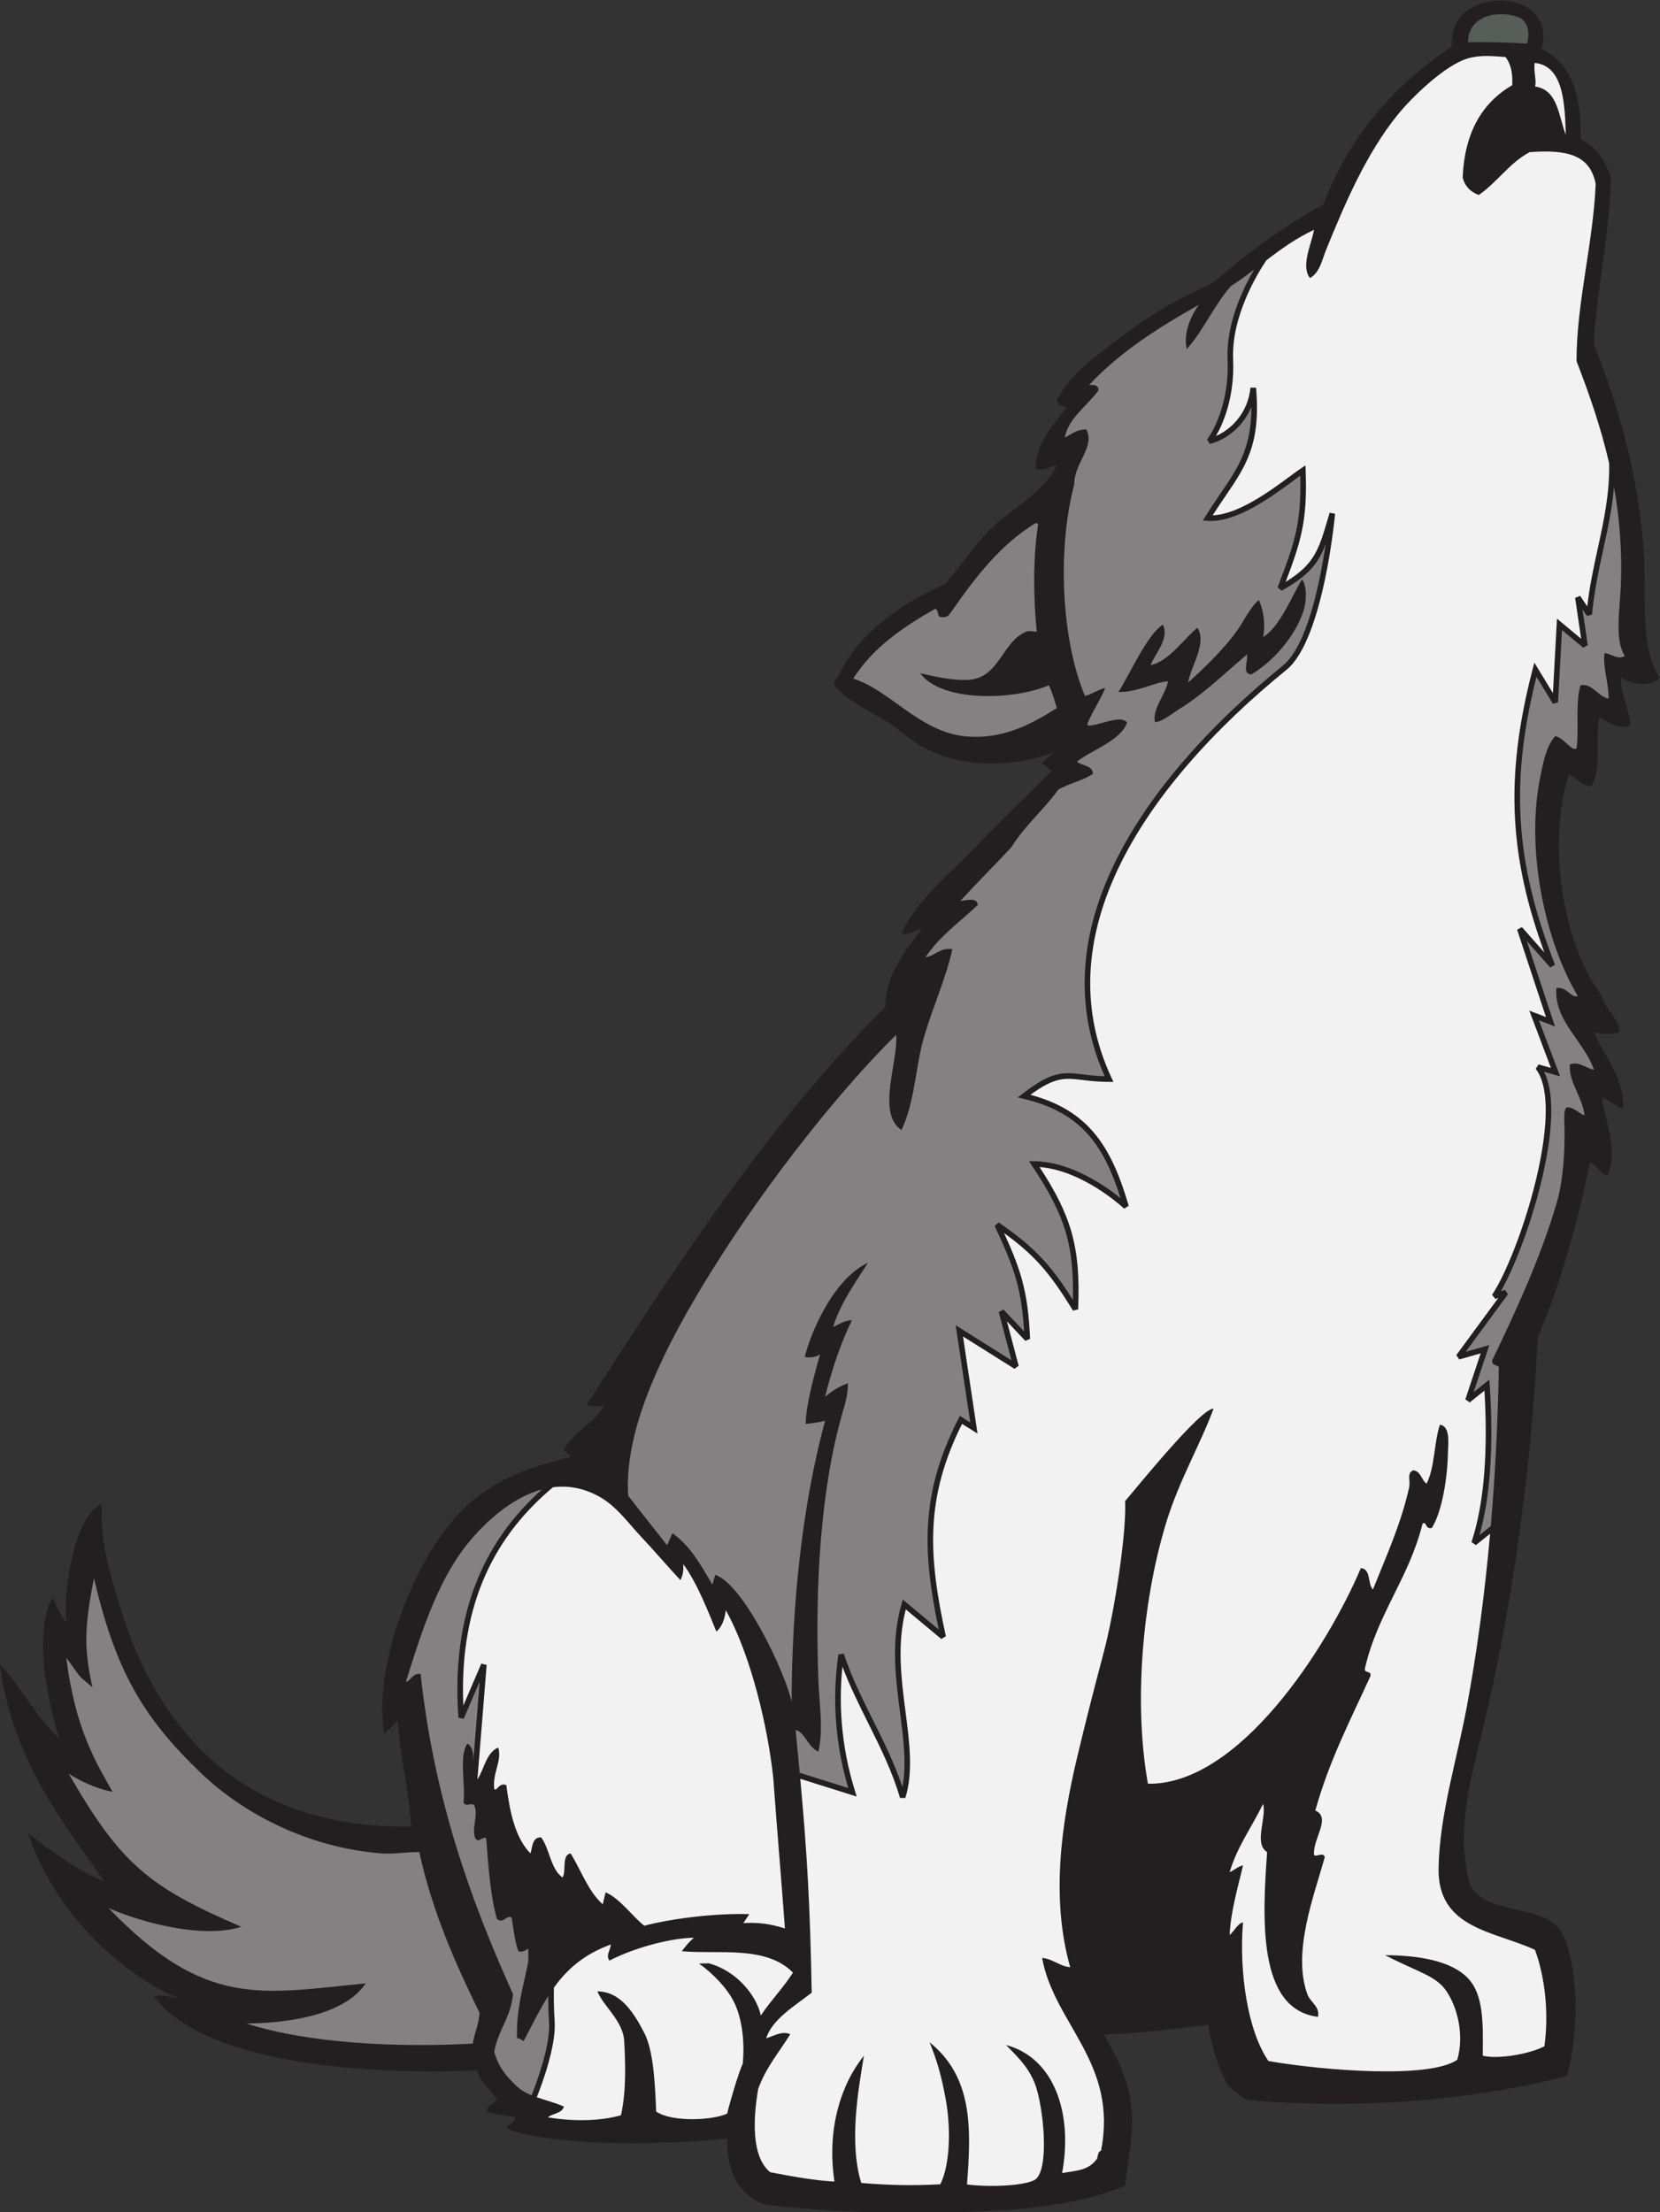<?xml version="1.0" encoding="UTF-8" standalone="no"?>
<svg
   xmlns:dc="http://purl.org/dc/elements/1.1/"
   xmlns:cc="http://creativecommons.org/ns#"
   xmlns:rdf="http://www.w3.org/1999/02/22-rdf-syntax-ns#"
   xmlns:svg="http://www.w3.org/2000/svg"
   xmlns="http://www.w3.org/2000/svg"
   viewBox="0 0 594.72 792.52"
   height="792.52"
   width="594.72"
   xml:space="preserve"
   id="svg2"
   version="1.1"><rect x="0" y="0" width="594.72" height="792.52" fill="#333333" stroke="none"/><defs
     id="defs6" /><g
     transform="matrix(1.333,0,0,-1.333,0,792.52)"
     id="g10"><g
       transform="scale(0.1)"
       id="g12"><path
         id="path14"
         style="fill:#231f20;fill-opacity:1;fill-rule:evenodd;stroke:none"
         d="m 2833.2,3923.72 c -123.26,-44.28 -286.88,-50.77 -410.41,54.01 -51.81,43.95 -128.04,69.42 -175.97,119.92 -13.12,13.83 1.4,20.3 10.38,38.48 56.03,113.44 164.62,185.78 284.4,241.19 38.77,45.96 71.04,93.51 111.59,136.81 58.94,62.91 146.08,99.7 187.21,180 -20.04,-0.15 -37.48,-18.76 -57.6,-7.2 0.91,66.41 47.85,117.66 82.8,162 -5.79,9.14 -22.7,2.34 -25.2,21.6 42.13,79.23 118.82,127.88 187.2,180 69.39,52.88 146.94,96.72 230.4,133.19 91.34,79.07 188.86,151.94 298.8,212.41 71.13,185.67 191.91,321.68 345.6,424.8 -13.85,167.48 287.16,162.88 241.21,-7.21 78.09,-37.09 107.33,-123.06 104.39,-241.2 42.73,-24.46 63.04,-53.62 81.53,-102.32 -2.7,-159.63 -40.14,-305.39 -45.53,-452.07 63.69,-157.28 116.73,-337.78 133.2,-543.6 9.87,-123.36 -12.98,-265.35 43.2,-349.2 -17.74,-30.82 -82.77,-16.96 -104.4,0 0.38,-49.4 25.33,-91.48 25.2,-129.6 -32.89,-11.9 -60.95,10.61 -82.8,21.59 -11.59,-56.8 7.29,-144.08 -21.6,-183.6 -21.81,-5.43 -37.95,23.88 -61.2,28.8 -61.04,-204.41 -6.84,-468.38 90,-594 8.13,-38.13 48.03,-61.45 46.8,-97.19 -17.54,-5.55 -48.64,-5.63 -68.4,0 22.27,-55.92 83.36,-122.81 79.2,-205.2 -19.78,3.42 -35.06,22.54 -57.6,28.8 6.14,-48.43 45.27,-146.71 14.4,-208.8 -16.02,1.27 -28.5,28.43 -46.8,36 -31.81,-158.93 -80,-329.58 -140.4,-471.6 -16.93,-353.9 -66.84,-706.46 -140.4,-1022.4 -34.43,-147.92 -81.83,-289.13 -43.2,-442.81 40.1,-94.285 209.65,-50.093 252,-140.398 43.05,-91.77 41.02,-265.188 10.8,-377.996 -242.49,-64.492 -558.96,-92.641 -860.4,-64.797 -20.41,8.391 -31.39,26.211 -50.4,35.996 -26.25,46.953 -43.72,102.688 -54,165.605 -80.64,-8.359 -180.72,-24.667 -280.81,-25.207 C 2996,426.406 3035.82,360.41 3042,269.727 3046.55,202.93 3031,136.438 3024,71.731 2919.84,26.863 2787.75,9.434 2653.19,3.328 2456.28,-5.613 2246.02,-2.59 2052,21.328 c -64.33,26.863 -98.94,83.457 -97.2,176.399 -168.89,-14.512 -335.7,-18.918 -495.66,3.203 -33.46,4.629 -74.01,13.023 -98.34,25.593 7.02,9.954 20.64,15.372 25.2,28.797 -23.1,4.504 -56.69,7.961 -77.38,14.868 -1.08,16.875 22.03,23.894 26.99,31.941 -15.33,29.082 -44.85,43.957 -54.01,79.199 -113.74,-5.312 -700.287,-22.195 -867.6,197.996 18.926,9.281 44.305,-2.781 64.801,-3.601 C 341.195,632.004 148.367,795.535 75.602,1018.52 150.004,961.926 215.945,914.148 280.801,888.926 167.832,1049.56 32.129,1218.65 0,1472.13 c 58.242,-60.84 95.602,-140.77 158.398,-198 -28.617,102.81 -70.23,270.18 -17.992,378 12.324,-23.73 23.106,-48.9 39.594,-68.4 -12.504,62.24 13.031,281.74 93.598,320.4 -4.688,-103.79 19.64,-177.47 44.769,-262.8 104.602,-355.18 339.301,-610.35 786.833,-604.81 -7.23,105.22 -30.81,191.45 -36,284.41 l -36.37,-34.63 c -27.81,155.71 53.77,401.15 162.85,546.72 96.23,128.44 210.52,164.82 337.92,197.11 -2.39,10.8 -16.26,10.14 -17.99,21.6 28.39,46 79.55,69.24 107.99,115.2 -15.34,1.45 -37.08,-3.49 -46.8,3.6 244.49,379.51 490.13,757.87 802.8,1069.2 -0.9,88.71 55.74,150.48 97.2,208.79 -19.48,-0.72 -35.3,-20.93 -54.01,-10.79 45.39,92.83 126.14,155.92 194.41,226.8 68.33,70.93 139.24,139.11 208.8,208.79 -3.02,4.19 -13.18,10.41 -25.9,20.41 6.9,9.98 17.07,15.67 33.1,29.99 v 0" /><path
         id="path16"
         style="fill:#575e5a;fill-opacity:1;fill-rule:evenodd;stroke:none"
         d="m 4078.8,5900.13 c 23.37,-7.79 35.74,-36.38 25.2,-72 -37.23,2.63 -105.2,5 -158.4,3.6 -0.64,66.12 71.67,88.89 133.2,68.4 v 0" /><path
         id="path18"
         style="fill:#848182;fill-opacity:1;fill-rule:evenodd;stroke:none"
         d="m 2786.39,4247.73 c -9.59,0 -19.96,3.75 -28.79,0 -66.02,-28.16 -71.64,-127.15 -158.4,-129.6 -39.97,-1.14 -84.92,8.12 -126.01,18 56.99,-78.38 250.96,-72.96 345.61,-32.41 9.31,-18.29 15.2,-40 21.6,-61.2 -67.03,-42.38 -146.85,-86.54 -248.4,-75.59 -122.09,13.15 -199.79,123.68 -298.81,154.8 52.68,82.92 133.14,138.07 219.6,187.2 10.96,-1.05 4.98,-19.04 14.41,-21.61 19.03,-2.23 21.28,2.09 32.4,18.01 61.96,88.82 128.82,175.98 223.2,234 4.18,0.58 6.41,-0.8 7.2,-3.6 -14.2,-94.54 -12.5,-195.02 -3.61,-288 v 0" /><path
         id="path20"
         style="fill:#848182;fill-opacity:1;fill-rule:evenodd;stroke:none"
         d="M 291.953,817.527 C 394.652,772.766 554.047,736.191 648.145,767.422 402.055,873.918 325.57,933.586 184.68,1178.7 c 43.718,-28.07 90.105,-43.91 117.722,-48.57 -40.714,73.22 -100.14,164.68 -124.144,360.25 45.773,-62.33 25.437,-41.42 70.14,-79.45 -21.992,99.19 -22.867,158.84 4.219,293.02 57.449,-246.22 130.289,-373.1 287.383,-523.42 119.063,-113.93 294.609,-201.46 486,-216.01 33.16,-2.516 66.38,4.171 100.8,3.605 35.76,-162.234 97.05,-298.945 162,-432 -1.64,-31.965 -13.94,-53.254 -18,-82.793 -203.71,-10.805 -438.425,-0.039 -608.398,53.992 123.375,1.348 265.95,26.121 320.395,107.996 C 703.66,588.047 552.461,546.25 291.953,817.527 v 0" /><path
         id="path22"
         style="fill:#848182;fill-opacity:1;fill-rule:evenodd;stroke:none"
         d="m 1271.76,1209.43 c 1,20.86 0.06,40.03 -15.36,50.3 -23.73,-32.68 -4.67,-108.14 -10.79,-158.4 6.32,-13.39 21.58,0.89 28.79,-7.2 12.79,-26.06 -8.87,-64.27 3.6,-90 8.79,-13.212 22.35,9.95 28.8,0 6.08,-75.525 10.84,-152.36 28.81,-216.005 18.25,-14.023 26.62,13.32 39.59,3.605 5.16,-30.851 8.2,-63.8 18,-90 12.25,-4.425 20.88,4.122 26.68,7.274 v -35.137 c -12.34,-63.992 -32.91,-126.98 -30.28,-206.14 8.95,0.554 11.14,-5.657 18,-7.2 22.82,43.465 42.71,84.168 65.86,120.598 -0.02,-19.887 0.53,-43.52 2.26,-69.492 4.25,-63.711 -35.41,-168.086 -47.02,-197.07 -14.75,6.062 -28.25,13.417 -39.1,23.562 -26.72,25 -50.77,52.434 -61.2,93.605 10.45,57.95 44.52,92.274 50.4,154.793 -115.12,254.485 -212.31,526.897 -248.39,860.407 -22.63,2.22 -24.02,-16.79 -39.61,-21.61 45.82,146.18 90.91,289.08 183.6,392.41 44.43,49.53 108.61,105.2 182.21,124.96 -66.28,-59.36 -123.9,-131.45 -164.55,-221.5 -47.04,-104.21 -71.33,-232.28 -60.02,-392.21 l 14.38,-2.41 42.85,99.99 -17.51,-217.13 v 0" /><path
         id="path24"
         style="fill:#848182;fill-opacity:1;fill-rule:evenodd;stroke:none"
         d="m 4337.8,4637.03 c 14.97,-83.44 22.62,-173.09 18.2,-270.51 -2.82,-61.97 -16.47,-141.34 10.8,-183.59 -17.39,-12.77 -38.39,6.81 -54,7.2 -6.38,-30.71 10.84,-81.45 10.81,-122.4 -29.8,6.04 -44.63,42.75 -75.61,35.99 -14.6,-44.95 -3.6,-121.22 -10.8,-169.19 -12.6,-10.67 -34.49,29.77 -57.6,32.4 -23.65,-26.64 -31.78,-70.11 -39.6,-108 -41.64,-201.69 16.09,-450.84 100.8,-590.41 -18.58,-6.49 -29.02,26.12 -57.6,21.61 -8,-86.39 74.64,-143.47 100.8,-219.6 -21.78,4.03 -40.85,23.82 -64.8,14.4 -3.46,-48.09 33.44,-86.38 39.6,-136.8 -17.35,5.44 -25.16,20.43 -46.8,21.6 -10.41,-3.75 -7.53,-33.37 -7.2,-50.41 1.27,-66.42 -2.84,-145.4 -21.6,-208.79 -44.03,-148.78 -108.66,-287.35 -172.8,-421.21 -1.76,-13.75 12.74,-11.26 18,-17.99 -2.57,-144.89 -9.77,-288.04 -21.66,-427.09 l -30.38,-24.3 c 14.39,50.51 23.02,106.21 27.59,162.87 6.65,82.4 4.8,167.01 -0.18,240.71 l -0.97,14.34 -11.22,-8.97 -30.94,-24.75 37.67,113.01 4.48,13.46 -13.65,-3.91 -50.01,-14.29 113.94,154.97 -8.38,11.54 -10.94,-3.65 c 41.63,72.36 95.98,219.14 121.33,352.86 18.08,95.41 21.38,184.64 -5.03,236.93 l 28.62,-8.17 14.32,-4.1 -5.26,13.94 -51.64,136.68 28.43,-10.93 14.75,-5.68 -4.96,15.02 -71,214.94 63.42,-71.69 12.57,7.68 c -54.76,139.93 -85.13,264.47 -92.31,390.59 -6.88,121.21 7.63,243.95 42.5,383.26 l 44.06,-72.39 13.89,3.52 10.61,194.41 57.03,-47.53 12.22,6.86 -14.19,96.42 11.96,-17.91 13.68,3.48 c 5.72,62.67 18.14,119.59 30.27,175.23 12.15,55.72 24.02,110.18 28.78,168.34 v 0" /><path
         id="path26"
         style="fill:#848182;fill-opacity:1;fill-rule:evenodd;stroke:none"
         d="m 2149.37,1181.19 c -3.33,35.91 -6.98,73.78 -10.97,114.53 22.98,-2.69 34.1,-47.15 61.2,-57.59 13.86,60.85 2.36,127.39 0,190.8 -9.35,251.64 5.04,512.2 64.79,720 6,20.84 15.47,50.91 14.41,79.2 -26.36,-10.2 -39.96,-19.3 -61.2,-36 20.34,80.93 43.41,145.84 72,205.19 -18.88,0.7 -38.65,-13.2 -50.4,-18 21.03,67.78 62.76,123.14 93.59,172.81 -102.97,-49.83 -160.3,-210.67 -169.74,-253.38 10.96,-2.25 26.87,-2.3 40.97,6.89 -14.08,-49.05 -38.75,-138.35 -38.47,-186.89 20.98,1.89 38.16,4.82 52.05,8.57 -61.51,-226.95 -89.38,-493.03 -90,-755.99 -13.06,68.25 -125.17,313.46 -205.2,342 l -7.78,-26.52 c -29.46,49.73 -58.98,104.72 -107.42,138.11 l -14.4,-32.39 c -34.51,44.69 -69.96,88.44 -104.4,133.19 -11.85,178.24 93.18,394.26 226.83,608.2 156.3,250.19 354.56,494.73 493.17,630.21 6.64,-70.47 -53.63,-210.29 14.39,-255.61 36.94,77.26 37.15,170.67 61.21,252.01 24.06,81.32 58.3,155.61 75.6,234 -35.79,4.58 -44.67,-17.73 -72,-21.6 37.31,56.28 92.17,95.03 140.4,140.39 -2.18,21.62 -29.74,12.33 -46.8,10.81 44.54,49.05 91.53,95.66 136.8,144 35.59,58.02 86.86,100.34 126,154.8 28.31,17.28 66.89,24.3 93.6,43.2 -1.67,23.52 -30,20.39 -43.2,32.39 37.01,30.19 117.2,55.32 134.75,104.97 -16.29,23.54 -78.04,-10.27 -105.95,-7.76 -7.28,4.2 44.58,85.93 46.8,100.79 -19.47,-4.8 -34.07,-16 -54,-21.59 -62.2,147.82 -75.86,390.12 -28.8,568.79 -0.68,57.16 57.14,100.91 32.4,147.61 -26.44,0.04 -39.6,-13.2 -57.6,-21.6 7.91,49.7 60.57,85.82 90,126 1.21,14.41 -10.29,16.11 -25.2,14.4 81.81,88.58 186.23,154.57 295.2,216 -17.18,-22.95 -43.49,-73.82 -32.4,-118.81 45.59,50.41 73.53,118.48 118.8,169.2 21.42,13.91 41.78,28.87 61.88,44.1 -30.67,-52.95 -75.15,-146.95 -71.05,-241.37 5.98,-137.38 -54.89,-214.93 -55.06,-215.15 l 7.79,-11.8 c 31,7.97 61.6,27.13 84.74,55.18 10.68,12.94 19.76,27.78 26.57,44.3 0.38,-110.24 -35.57,-163.03 -83.09,-232.78 -12.82,-18.81 -26.47,-38.85 -40.73,-61.92 l -6.43,-10.43 12.21,-0.99 c 76.79,-6.27 175.12,66.55 231.12,108.02 6.76,5.01 12.89,9.55 18.25,13.41 1.64,-61.95 -1.87,-106.43 -11.01,-149.02 -9.83,-45.76 -26.28,-89.8 -49.84,-151.09 l 10.66,-9.19 c 74,41.62 99.26,73.96 118.7,126.08 -15.47,-103.52 -50.07,-274.3 -114.9,-326.96 -182.71,-148.46 -375.83,-348.71 -471.62,-573.02 -71.51,-167.44 -88.84,-348.2 -7.52,-530.78 -23.46,0.59 -42.12,2.85 -58.38,4.82 -53.39,6.46 -82.1,9.94 -162.92,-52.23 l -12.48,-9.6 15.35,-3.62 c 82.42,-19.38 138.08,-53.37 178.74,-101.71 36.54,-43.47 61.23,-98.74 82.41,-165.54 -31.39,25.52 -68.79,50.08 -108.31,68.38 -40.38,18.7 -83.04,30.92 -123.86,31.05 l -14.02,0.05 7.78,-11.67 c 46.29,-69.43 75.33,-124.48 91.92,-182.73 14.89,-52.26 19.81,-107.43 18.25,-178.25 -27.5,43.55 -51.59,77.13 -79.15,107.26 -31.89,34.86 -68.38,65.08 -120.12,100.77 l -11.03,-9.32 c 28.6,-60.84 47.18,-104.87 59.37,-149.7 10.8,-39.71 16.57,-80.21 19.86,-133.89 l -55.55,59.02 -12.69,-7.03 34.31,-129.6 -136.23,85.63 -13.8,8.68 2.41,-16.1 36.76,-245.01 -21.04,13.14 -6.92,4.32 -3.71,-7.28 c -53.38,-104.53 -77.46,-196.68 -82.19,-290.31 -4.43,-87.26 7.99,-175.62 29.14,-276.49 l -87.76,73.14 -8.76,7.3 -3.23,-10.99 c -29.16,-99.66 -16.29,-199.4 -4.24,-292.66 9.26,-71.77 18.02,-139.64 6.29,-199.64 -20.82,62.52 -49.51,120.09 -78.34,177.96 -28.91,58.01 -57.97,116.32 -79.11,179.71 l -14.53,-1.29 c -9.08,-63.1 -10.8,-125.97 -5.72,-187.65 4.81,-58.42 15.73,-115.97 32.29,-171.85 l -130.49,41.01 z M 3218.4,4258.52 c -40.04,-33.16 -76.06,-89.52 -126,-100.79 10.78,29.21 52.11,72.8 32.74,108.79 -42.64,-27.6 -89.33,-134.57 -119.14,-180.79 48.77,-1.7 98.73,26.91 133.2,28.8 -4.88,-32.67 -43.52,-75.73 -35.01,-109.91 20.09,0.94 49.44,25.57 63.81,34.31 67.72,41.21 131.09,104.1 183.6,147.59 2.76,-22.09 -14.02,-49.55 10.8,-54 56.11,32.71 116.04,98.1 140.4,169.21 9.37,27.33 10.16,70.53 -3.6,86.4 -29.4,-48.52 -59.47,-127.73 -104.4,-154.81 7.01,32.77 0.81,74.43 -11.55,99.43 -18.43,-14.86 -34.64,-45.06 -46.05,-63.42 -13.4,-21.55 -27.96,-40.09 -43.2,-57.6 -31.21,-35.89 -65.39,-69.02 -100.8,-100.8 7.4,44.39 51.31,105.16 25.2,147.59 v 0" /><path
         id="path28"
         style="fill:#f2f2f2;fill-opacity:1;fill-rule:evenodd;stroke:none"
         d="m 2181.6,590.129 c -4.35,238.172 -12.72,378.055 -30.74,574.891 l 138.08,-43.39 13.67,-4.29 -4.3,13.67 c -18.5,58.89 -30.61,119.97 -35.74,182.25 -4.16,50.56 -3.71,101.79 1.66,153.12 20.01,-52.94 44.71,-102.49 69.28,-151.8 32.47,-65.15 64.75,-129.93 85.37,-200.94 l 14.32,-0.14 c 21.56,68.98 11.42,147.55 0.6,231.31 -11.4,88.26 -23.55,182.42 0.71,275.51 l 95.52,-79.6 12.13,7.35 c -23.61,108.57 -37.98,202.01 -33.33,293.86 4.52,89.37 27.12,177.46 76.85,276.92 l 27.87,-17.41 13.77,-8.62 -2.41,16.06 -36.73,244.97 138.47,-87.04 11.22,8.23 -31.6,119.4 49.37,-52.46 12.95,5.48 c -3.1,65.2 -9.04,111.72 -21.49,157.55 -10.64,39.09 -26.04,77.56 -48.49,126.65 38.94,-28.22 68.44,-53.75 94.72,-82.48 31.22,-34.13 57.95,-72.84 90.56,-126 l 13.89,3.6 c 3.38,84.52 -0.99,147.7 -18.06,207.65 -16.07,56.39 -43.3,109.59 -85.81,174.67 34.14,-2.53 69.48,-13.42 103.3,-29.08 46.68,-21.62 90.41,-52.31 124.23,-82.75 l 12.19,7.68 c -23.49,79.81 -50.32,145.01 -92.77,195.48 -40.12,47.71 -93.92,82.05 -171.48,102.79 66.54,48.66 92.88,45.48 139.56,39.83 19.32,-2.34 41.97,-5.09 71.82,-5.09 h 11.74 l -4.97,10.67 c -84.85,181.82 -68.53,362.3 2.83,529.4 94.67,221.68 286.09,420.04 467.28,567.27 99.93,81.19 130.56,418.4 130.65,419.36 l -14.61,2.82 c -1.02,-3.4 -3.26,-10.95 -5.38,-18.09 -24.38,-82.21 -35.7,-120.3 -112.91,-167.79 19.75,51.81 33.88,91.64 42.84,133.36 10.1,47.01 13.54,95.95 10.93,166.38 l -0.49,13.23 -11.08,-7.21 c -7.62,-4.98 -17.86,-12.56 -30.15,-21.67 -51.13,-37.87 -138.65,-102.68 -208.26,-105.28 11.42,17.94 22.68,34.47 33.36,50.15 56.05,82.26 96.52,141.67 83.32,292.98 l -14.94,0.09 c -3.44,-34.41 -16.9,-63.79 -35.76,-86.67 -16.04,-19.44 -36,-34.18 -57.01,-43.29 18.33,31.76 50.56,103.08 46.08,206.22 -5.07,116.64 67.31,233.3 89.58,266.27 39.67,30.12 80.15,59.42 127.79,81.57 -5.78,-36.13 -36.57,-97.05 -10.8,-129.6 26.91,14.99 32.94,50.41 43.2,75.59 52.85,129.74 107.88,257.61 191.34,361.81 37.52,46.83 128.21,135.31 190.26,152.99 34.91,9.96 65.79,6.02 100.79,3.61 13.6,-17.61 19.84,-42.57 18.01,-75.61 -80.29,-46.91 -128.15,-126.25 -133.2,-248.39 6.18,-23.83 21.32,-38.69 43.2,-46.8 49.75,34.25 82.03,85.97 136.8,115.19 100.9,7.3 162.36,-7.09 177.46,-85.59 -7.05,-162.54 -51.47,-318.26 -51.46,-476 32.6,-84.5 64.82,-175.06 87.66,-274.58 1.48,-81.8 -14.25,-154 -30.49,-228.49 -10.85,-49.77 -21.94,-100.57 -28.36,-156.25 l -18.92,28.37 -13.65,-5.24 16.18,-110.03 -53.46,44.55 -11.48,9.57 -0.82,-14.96 -10.1,-185.22 -40.73,66.92 -9.18,15.07 -4.45,-17.1 c -38.46,-148.1 -54.67,-277.38 -47.41,-405.02 6.6,-116.06 32.58,-230.73 78.84,-356.92 l -60.47,68.35 -12.72,-7.29 77.47,-234.51 -29.25,11.25 -15.58,5.99 5.9,-15.62 52.28,-138.38 -33.07,9.45 -7.94,-11.84 c 34.75,-44.21 32.46,-139.04 12.92,-242.12 -27.3,-144 -88.34,-302.92 -130.01,-365.08 l 8.56,-11.28 8.11,2.71 -112.95,-153.62 8.09,-11.64 57.41,16.41 -41.2,-123.62 11.81,-8.21 39.5,31.6 c 4.22,-69.56 5.42,-147.83 -0.74,-224.15 -5.22,-64.6 -15.69,-127.71 -34.06,-182.8 l 11.82,-8.2 38.22,30.59 c -14.48,-162.58 -35.42,-319.39 -62.93,-466.66 -26.34,-140.99 -72.98,-288.61 -75.61,-432.008 -2.99,-163.184 150.22,-168.984 259.21,-219.602 26.24,-71.597 37.88,-168.465 25.2,-259.195 -42,-21.555 -125.9,-35.332 -165.6,-25.195 0.85,86.883 2.59,161.597 -38.43,206.597 -43.67,47.903 -132.9,63.305 -224.37,63.403 96.15,-48.535 138.05,-56.125 165.6,-97.2 29.27,-43.64 47.73,-117.39 28.8,-183.601 -72.86,-51.984 -360.01,-29.231 -507.6,-3.606 -55.37,79.805 -79.41,237.93 -68.4,372.403 -13.1,-1.571 -23.36,-22.821 -36,-34.004 3,65.613 24.2,135.43 36.1,187.5 -14.59,-3.223 -23.44,-13.164 -36.1,-18.289 21.1,70.097 60.33,122.067 90,183.597 10.15,-37.65 -26.13,-106.785 10.8,-129.605 -12.6,-178.184 -26.28,-423.098 136.8,-442.805 5.5,28.274 -20.74,38.774 -28.79,61.203 -40.61,113.008 17.74,263.133 46.79,367.207 -1.34,16.59 -26.34,-1.191 -28.8,7.2 -3.04,44.27 47.06,99.43 3.6,118.8 36.65,132.54 94.51,243.88 147.6,360 5.36,17.36 -16.53,7.47 -14.4,21.6 33.72,147.48 118.87,243.53 154.8,388.8 10.95,9.89 7.29,-16.65 25.2,-10.81 25.76,40.57 41.6,126.95 43.2,201.61 0.52,24.36 7.4,71.41 -21.6,75.59 -16.08,-48.71 -13.62,-115.97 -36,-158.39 -13.95,10.05 -14.56,33.44 -36,36 -17.8,-9.18 -6.54,-25.08 -10.8,-46.81 -22.89,-100.7 -61.95,-185.25 -97.2,-273.59 -14.8,15.19 -4.72,55.29 -32.4,57.6 -90.38,-213.31 -327.68,-583.62 -572.4,-579.6 -41.4,234.32 -9.47,512.8 50.4,705.59 35,112.7 90.25,205.24 126,302.41 -34.52,1.96 -215.51,-223.28 -237.6,-248.4 4.19,-82.53 -27.58,-293.56 -57.61,-406.81 -25,-94.31 -49.2,-187.99 -71.99,-284.39 -41.31,-174.78 -70.81,-374.681 -18.01,-561.607 -30.2,3.391 -45.14,22.051 -75.59,25.207 32.4,-178.164 205.02,-282 158.4,-518.41 -8.72,-2.066 -8.01,-13.59 -10.8,-21.59 -22.68,-30.125 -48.27,-30.937 -93.79,-38.222 29.31,159.172 -20.23,309.441 -151.02,344.219 39.98,-39.383 68.63,-70.403 82.8,-118.797 20.76,-70.832 33.21,-225.039 -7.19,-244.805 -31.6,-15.461 -122.35,-18.879 -180.26,-11.25 12.12,153.77 14.91,289.109 -100.54,382.051 20.72,-50.918 31.63,-89.731 43.15,-151.977 14.82,-80.047 11.78,-178.172 -14.35,-229.629 -68.74,-3.641 -132.09,-3.309 -212.4,3.606 -33.09,106.828 -8.62,247.644 7.2,342.004 -62.34,-77.676 -100.47,-198.528 -79.21,-338.403 -61.27,3.442 -128.05,16.797 -172.79,25.2 -51.23,41.875 -45.65,144.851 -32.4,223.203 20.4,57.586 56.5,99.492 86.4,147.593 -22.27,10.415 -46.17,-5.855 -64.8,-10.796 16.12,51.089 77.8,87.793 122.4,122.402 z M 4124.46,5776.17 c 80.89,-6.73 81.1,-120.08 83.94,-192.85 -20.05,50.75 -20.89,120.72 -82.8,129.61 4.92,13.92 -4,40.61 -1.14,63.24 z M 1828.8,1698.93 c 6.68,12.76 9.36,29.81 7.2,43.2 37.07,-48.07 71.5,-137.87 89.42,-181.53 14.45,12.28 22.71,33.34 25.2,57.59 68.56,-122.24 113.58,-317.34 127.69,-451.41 10.48,-144.29 21.58,-270.186 31.29,-403.85 -38.01,11.582 -67.19,16.804 -111.6,14.394 l 15.81,23.938 c -85.83,3.086 -207.73,-11.184 -282.21,-31.133 -30.43,23.57 -65.87,73.809 -103.93,89.746 L 1620,827.727 c -39.39,35.007 -57.87,90.925 -86.4,136.793 -24.8,-3.993 -10.89,-46.707 -21.6,-64.793 -32.41,22.785 -34.17,76.23 -57.6,108.003 -24.4,0.4 -22.82,-25.179 -28.79,-43.21 -40.88,41.94 -55.32,110.29 -64.81,183.61 -20.03,7.85 -25.16,-17.81 -32.4,-10.81 -5.43,43.86 21.35,74.62 10.8,111.61 -31.63,-12.3 -37.69,-56.97 -56.09,-85.92 l 24.85,308.05 -14.39,3.53 -48.32,-112.75 c -5.98,142.59 17.56,258.17 60.46,353.2 43.67,96.72 107.43,172.3 180.51,233.5 40.42,5.07 83.13,-1.59 126.58,-26.41 45.02,-25.71 75.99,-70.23 111.6,-108 35.51,-37.67 72.58,-81.43 104.4,-115.2 z M 1488.78,603.848 c 35.5,49.414 80.38,89.472 152.82,115.879 -0.35,-14.52 -14.47,-28.809 -3.6,-43.204 68.88,35.782 170.11,61.497 226.8,61.204 -14.78,-13.086 -20.73,-21.067 -32.4,-35.997 96,-9.062 226.38,16.7 298.8,-57.597 -26.08,-41.125 -59.59,-74.817 -86.4,-115.207 -11.43,54.367 -66.25,120.949 -140.4,140.398 -7.41,-0.984 -17.98,-0.027 -25.39,-1.023 36.96,-26.055 75.77,-66.653 93.79,-103.379 23.87,-48.66 28.38,-112.449 23.51,-165.813 -10.86,-21.543 -35.9,-107.449 -41.92,-133.828 -36.06,-17.566 -147.5,-24.207 -190.82,5.512 -2.93,69.062 -6.49,162.352 -31.97,211.336 -25.67,49.363 -61.42,111.25 -125.99,111.601 15.35,-38.82 69.16,-79.414 71.99,-133.203 3.04,-57.898 6.23,-131.718 -8.58,-199.648 -54.39,-15.527 -126.58,-17.559 -196.62,-5.559 13.15,10.852 37.97,10.039 43.21,28.813 -22.6,10.152 -48.73,16.609 -72.91,25.117 12.03,30.098 52.46,136.902 48.03,203.379 -2.43,36.426 -2.51,68.141 -1.95,91.219 v 0" /></g></g></svg>